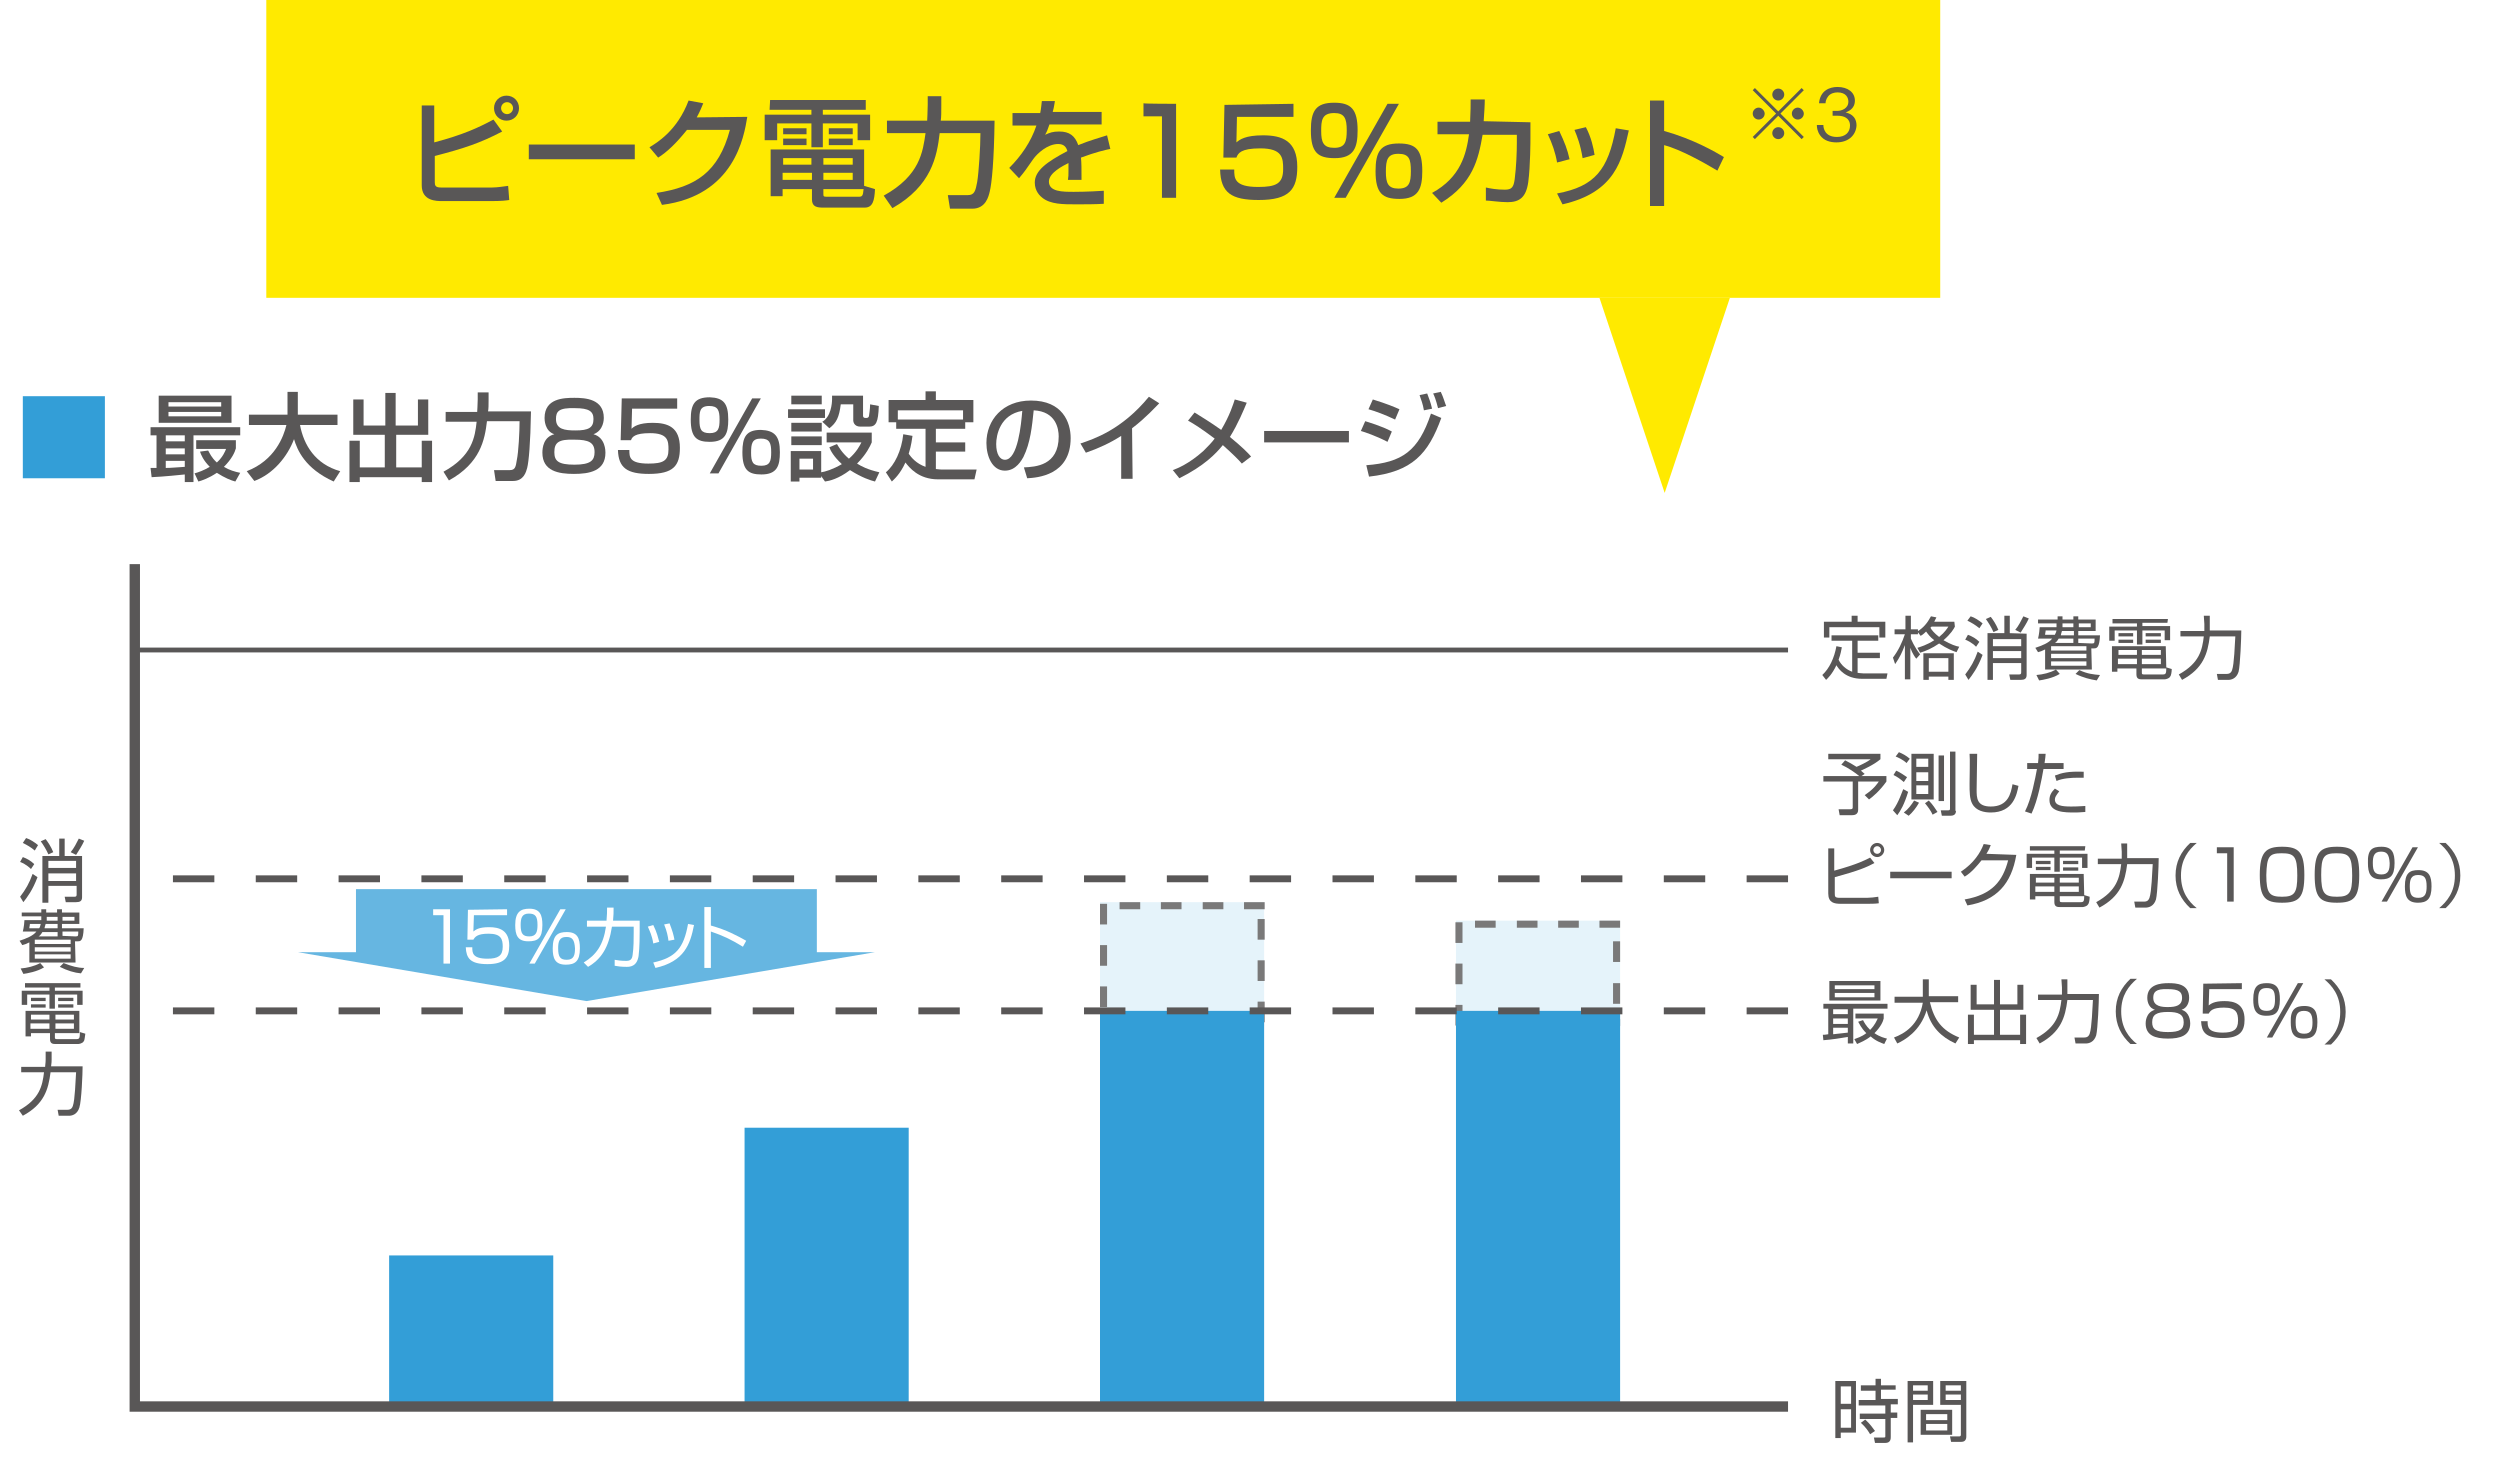 <?xml version="1.0" encoding="utf-8"?>
<!-- Generator: Adobe Illustrator 26.5.0, SVG Export Plug-In . SVG Version: 6.00 Build 0)  -->
<svg version="1.1" id="b" xmlns="http://www.w3.org/2000/svg" xmlns:xlink="http://www.w3.org/1999/xlink" x="0px" y="0px"
	 viewBox="0 0 460 273" style="enable-background:new 0 0 460 273;" xml:space="preserve">
<style type="text/css">
	.st0{fill:#FFFFFF;}
	.st1{fill:#339ED7;}
	.st2{fill:#595757;}
	.st3{fill:#E5F3FA;}
	.st4{fill:#7A7979;}
	.st5{fill:none;stroke:#595757;stroke-width:1.91;stroke-miterlimit:10;}
	.st6{fill:none;stroke:#595757;stroke-width:0.89;stroke-miterlimit:10;}
	.st7{fill:none;stroke:#595757;stroke-width:1.27;stroke-miterlimit:10;stroke-dasharray:0,0,7.62,7.62;}
	.st8{fill:#66B6E1;}
	.st9{fill:#FFEA00;}
</style>
<g id="c">
	<g>
		<g>
			<rect class="st0" width="460" height="273"/>
			<g>
				<path class="st1" d="M19.3,72.9V88H4.2V72.9H19.3z"/>
				<path class="st2" d="M27.7,86.1h1.1v-6h-1.1v-1.5h16.5v1.5h-8.6v8.6H34v-1.4c-1,0.1-3.8,0.4-6.1,0.5L27.7,86.1L27.7,86.1z
					 M29.2,72.8h13.4v5H29.2V72.8z M30.5,80.1v1.1H34v-1.1C34,80.1,30.5,80.1,30.5,80.1z M30.5,82.5v1.1H34v-1.1
					C34,82.5,30.5,82.5,30.5,82.5z M34,84.8h-3.5v1.3c1,0,1.8-0.1,3.5-0.2V84.8L34,84.8z M31,74v0.8h9.7V74C40.8,74,31,74,31,74z
					 M31,75.8v0.8h9.7v-0.8C40.8,75.8,31,75.8,31,75.8z M38.3,82.9c0.3,0.5,0.6,1.3,1.6,2.2c1.1-1,1.5-2,1.7-2.5h-5.5V81h7.3v1.5
					c-0.2,0.7-0.7,1.9-2.2,3.4c1,0.6,2,0.9,3,1.1l-0.9,1.6c-0.8-0.2-2-0.7-3.4-1.6c-1.5,1-2.7,1.4-3.4,1.6l-0.7-1.5
					c0.7-0.2,1.6-0.5,2.8-1.2c-1.2-1.2-1.6-2.2-1.8-2.8L38.3,82.9L38.3,82.9z"/>
				<path class="st2" d="M45.4,86.7c5.2-2,6.8-6.4,7.3-8.5h-6.9v-1.9h7.1v-4.2h1.9v4.2h7.3v1.9h-6.9c0.7,3.7,2.8,7.2,7.4,8.5
					l-1.2,1.9c-5.3-2.4-6.7-5.8-7.3-7.8c-1.2,3.2-3.8,6.4-7.3,7.7L45.4,86.7L45.4,86.7z"/>
				<path class="st2" d="M65,73.5h1.9v4.8h4v-6h1.9v6h4.1v-4.8h1.9V80h-5.9v6h4.7v-4.9h1.9v7.6h-1.9v-0.9H66.2v0.9h-1.9v-7.6h1.9V86
					h4.6v-6H65L65,73.5L65,73.5z"/>
				<path class="st2" d="M81.6,86.8c5.3-2.9,5.8-6.4,6.1-9.2H82v-1.8h5.8c0-0.2,0.1-1.4,0.1-2.3v-1.3h2v1.3c0,1,0,1.7-0.1,2.2h7.9
					c-0.1,5.9-0.4,9.2-0.7,10.4c-0.2,0.7-0.6,2.4-2.6,2.4h-3.2l-0.3-2h2.9c1,0,1.1-0.6,1.3-1.9c0.3-1.4,0.5-5.1,0.5-7.1h-6
					c-0.4,3.4-1.2,7.7-7,10.9L81.6,86.8L81.6,86.8z"/>
				<path class="st2" d="M100.2,76.9c0-3.6,3.5-3.7,5.5-3.7s5.4,0.2,5.4,3.7c0,0.2,0,2.3-1.9,3c2.2,0.6,2.2,3.1,2.2,3.4
					c0,3.4-3,3.9-5.8,3.9s-5.8-0.5-5.8-3.9c0-0.9,0.2-2.9,2.2-3.4C100.2,79.3,100.2,77.2,100.2,76.9z M102,83.2
					c0,1.6,0.7,2.3,3.7,2.3s3.7-0.8,3.7-2.3c0-1.8-1.1-2.3-3.7-2.3C102.8,80.8,102,81.4,102,83.2z M102.3,77.1
					c0,1.9,1.6,2.1,3.6,2.1c2.4,0,3.3-0.5,3.3-2.1c0-1.4-0.8-2-3.4-2C102.8,75,102.3,75.7,102.3,77.1z"/>
				<path class="st2" d="M124.6,73.3v1.9h-8.3l-0.1,3.7c0.4-0.4,1.3-1.1,3.9-1.1c2.8,0,5,0.8,5,4.6c0,3.3-1.2,4.8-5.7,4.8
					c-4,0-5.6-1.1-5.7-4.4h2.1c0,1.3,0,2.5,3.5,2.5c2.7,0,3.7-0.5,3.7-2.6c0-1.6-0.1-3-3.4-3c-2.8,0-3.3,0.7-3.5,1.3h-1.9l0.2-7.7
					L124.6,73.3L124.6,73.3z"/>
				<path class="st2" d="M134,77.2c0,2.5-0.5,4.1-3.4,4.1c-2.4,0-3.5-0.8-3.5-4.1c0-2.8,0.7-4.1,3.5-4.1
					C133.1,73.2,134,74.2,134,77.2z M128.7,77.3c0,1.7,0.3,2.4,1.9,2.4s1.8-0.9,1.8-2.5c0-1.7-0.3-2.5-1.9-2.5
					C128.7,74.7,128.7,75.8,128.7,77.3z M140,73.3l-7.8,13.8h-1.6l7.8-13.8H140z M143.5,83.2c0,2.5-0.5,4.1-3.4,4.1
					c-2.4,0-3.5-0.8-3.5-4.1c0-2.8,0.7-4.1,3.4-4.1C142.5,79.2,143.5,80.2,143.5,83.2z M138.2,83.3c0,1.7,0.3,2.4,1.9,2.4
					s1.8-0.9,1.8-2.5c0-1.7-0.3-2.5-1.9-2.5S138.2,81.6,138.2,83.3z"/>
				<path class="st2" d="M145,75.3h6.8v1.6H145V75.3z M145.6,72.8h5.6v1.6h-5.6V72.8z M145.6,77.8h5.6v1.6h-5.6V77.8z M151.1,87.6
					v0.3h-4v0.7h-1.6V83h5.6v3.9c0.7-0.1,2.1-0.5,3.8-1.5c-1.5-1.4-2.1-2.5-2.3-3.1l1.4-0.6c0.3,0.5,0.9,1.6,2.2,2.7
					c1.4-1.2,2-2.4,2.3-3h-6.4v-1.8h8.3v1.8c-0.3,0.7-1,2.2-2.7,3.9c0.8,0.5,1.9,1.1,4.1,1.6l-0.8,1.7c-0.8-0.2-2.4-0.7-4.6-2.1
					c-2.1,1.6-3.8,2-4.6,2.1L151.1,87.6L151.1,87.6z M145.6,80.3h5.6v1.6h-5.6V80.3z M147.1,84.4v2h2.5v-2H147.1z M151.3,77.6
					c1.6-0.9,1.8-3.4,1.8-4.1c0-0.3,0-0.5,0-0.7h5.7v3.7c0,0.2,0.1,0.4,0.4,0.4h0.3c0.2,0,0.4-0.2,0.4-0.4c0-0.1,0.2-1.2,0.2-2.1
					l1.6,0.3c-0.1,3-0.5,3.8-1.8,3.8h-1.6c-1.2,0-1.3-1-1.3-1.1v-3h-2.3c-0.3,2.4-0.8,3.4-2.1,4.4L151.3,77.6L151.3,77.6z"/>
				<path class="st2" d="M167.9,80.2c-0.1,0.6-0.2,1.7-0.7,3.3c0.5,0.7,1.4,1.8,3.1,2.4v-7h-5.4v-1.2h-1.4v-4.1h6.8v-1.6h1.9v1.6
					h6.9v4.1h-1.5v1.2h-5.4v2.5h5.4v1.7h-5.4v3.2c0.2,0,0.6,0.1,1.2,0.1h6.3l-0.4,1.8h-6.7c-3.6,0-5.3-2.2-6-3.1
					c-1,2.2-2.1,3.1-2.5,3.5l-1.1-1.7c1.6-1.3,2.9-4,3.2-7L167.9,80.2L167.9,80.2z M177.2,77.2v-1.7h-12v1.7H177.2z"/>
				<path class="st2" d="M188.4,86c2.1-0.1,6.4-0.3,6.4-5.7c0-1.4-0.5-4.6-4.6-4.8c-0.3,2.9-0.6,6-1.9,8.6c-0.3,0.5-1.3,2.5-3.4,2.5
					c-2.3,0-3.4-2.6-3.4-5.1c0-4.2,3-7.8,8.2-7.8c5.8,0,7.3,4,7.3,6.9c0,6.9-6.2,7.3-8,7.4L188.4,86L188.4,86z M183.3,81.7
					c0,1.9,0.7,2.9,1.6,2.9c2.4,0,3-6.6,3.2-9C184,76.3,183.3,80.1,183.3,81.7z"/>
				<path class="st2" d="M208.4,88.1h-2.1v-7.9c-2,1.3-4.2,2.3-6.5,3.1l-1-1.7c2.4-0.8,7.6-2.5,12.6-8.6l1.9,1.2
					c-0.7,0.7-2.5,2.7-5,4.6L208.4,88.1L208.4,88.1z"/>
				<path class="st2" d="M228.5,85.3c-0.6-0.7-1.6-1.7-3.5-3.4c-1.3,1.6-3.4,3.8-8,6.1l-1.2-1.5c0.8-0.3,2.9-1.1,5.6-3.5
					c0.8-0.8,1.6-1.6,2.1-2.3c-2.4-1.8-3.8-2.7-4.9-3.3l1.2-1.5c1.1,0.7,2.8,1.7,4.9,3.2c1.6-2.7,2.2-4.7,2.5-5.6l2.2,0.6
					c-0.5,1.2-1.6,3.9-3.1,6.3c2.2,1.8,3.3,2.9,3.9,3.6L228.5,85.3L228.5,85.3z"/>
				<path class="st2" d="M248.2,79.3v2.1h-15.6v-2.1H248.2z"/>
				<path class="st2" d="M255.3,81.3c-2.1-1.1-4.2-1.8-4.9-2l0.8-1.8c0.3,0.1,3.1,0.9,4.9,1.9L255.3,81.3L255.3,81.3z M251.4,85.6
					c6.6-0.5,9.6-2.6,11.9-9.5l1.9,0.8c-2.4,6.6-5.3,9.9-13.3,10.8L251.4,85.6L251.4,85.6z M256.7,77.2c-1.9-0.9-3.5-1.5-4.9-1.9
					l0.8-1.8c2.6,0.8,4,1.4,4.9,1.8L256.7,77.2L256.7,77.2z M262,75.5c-0.2-1.2-0.5-1.9-0.8-2.8l1.4-0.3c0.4,1.1,0.6,1.5,0.9,2.8
					L262,75.5L262,75.5z M264.6,75.1c-0.4-1.6-0.7-2.3-0.9-2.7l1.4-0.3c0.5,1,0.8,2.2,1,2.6L264.6,75.1L264.6,75.1z"/>
			</g>
			<g>
				<rect x="71.6" y="231" class="st1" width="30.2" height="27.8"/>
				<rect x="137" y="207.5" class="st1" width="30.2" height="51.3"/>
				<g>
					<rect x="202.4" y="166" class="st3" width="30.2" height="22.8"/>
					<path class="st4" d="M232.7,166h-3.8v1.3h3.8V166L232.7,166z M225.1,166h-3.8v1.3h3.8V166L225.1,166z M217.4,166h-3.8v1.3h3.8
						V166L217.4,166z M209.8,166H206v1.3h3.8V166L209.8,166z M203.7,166.3h-1.3v3.8h1.3V166.3L203.7,166.3z M203.7,173.9h-1.3v3.8
						h1.3V173.9L203.7,173.9z M203.7,181.5h-1.3v3.8h1.3V181.5L203.7,181.5z M206.6,187.5h-3.8v1.3h3.8V187.5L206.6,187.5z
						 M214.3,187.5h-3.8v1.3h3.8V187.5L214.3,187.5z M221.9,187.5h-3.8v1.3h3.8V187.5L221.9,187.5z M229.5,187.5h-3.8v1.3h3.8V187.5
						L229.5,187.5z M232.7,184.3h-1.3v3.8h1.3V184.3L232.7,184.3z M232.7,176.7h-1.3v3.8h1.3V176.7L232.7,176.7z M232.7,169.1h-1.3
						v3.8h1.3V169.1L232.7,169.1z"/>
				</g>
				<rect x="202.4" y="186" class="st1" width="30.2" height="72.8"/>
				<g>
					<rect x="267.9" y="169.4" class="st3" width="30.2" height="19.3"/>
					<path class="st4" d="M298.1,169.4h-3.8v1.3h3.8V169.4L298.1,169.4z M290.5,169.4h-3.8v1.3h3.8V169.4L290.5,169.4z M282.9,169.4
						h-3.8v1.3h3.8V169.4L282.9,169.4z M275.2,169.4h-3.8v1.3h3.8V169.4L275.2,169.4z M269.1,169.7h-1.3v3.8h1.3V169.7L269.1,169.7z
						 M269.1,177.3h-1.3v3.8h1.3V177.3L269.1,177.3z M269.1,184.9h-1.3v3.8h1.3V184.9L269.1,184.9z M275.5,187.5h-3.8v1.3h3.8V187.5
						L275.5,187.5z M283.1,187.5h-3.8v1.3h3.8V187.5L283.1,187.5z M290.7,187.5h-3.8v1.3h3.8V187.5L290.7,187.5z M298.1,187.5h-3.5
						v1.3h3.5V187.5L298.1,187.5z M298.1,180.9h-1.3v3.8h1.3V180.9L298.1,180.9z M298.1,173.2h-1.3v3.8h1.3V173.2L298.1,173.2z"/>
				</g>
				<rect x="267.9" y="186" class="st1" width="30.2" height="72.8"/>
				<g>
					<path class="st2" d="M5.7,159.9c-0.8-0.8-1.7-1.2-2-1.3l0.5-0.9c0.8,0.3,1.5,0.7,2.1,1.3L5.7,159.9z M3.7,165
						c1-1.3,1.7-2.5,2.3-4.2l0.9,0.6c-0.9,2.4-1.9,3.7-2.6,4.6L3.7,165L3.7,165z M6.4,156.5c-0.7-0.6-1.4-1-2.2-1.4l0.6-0.9
						c0.7,0.2,1.6,0.8,2.2,1.3L6.4,156.5z M8.9,157.2c-0.4-0.9-0.9-1.7-1.4-2.4l0.9-0.4c0.4,0.5,1,1.4,1.4,2.4L8.9,157.2L8.9,157.2z
						 M15.1,157.5v7.6c0,0.7-0.4,0.9-1.1,0.9h-1.9l-0.2-1h1.8c0.3,0,0.4-0.1,0.4-0.4V163H8.9v3.1H7.8v-8.6h3.1v-3.2h1v3.2
						L15.1,157.5L15.1,157.5z M14,158.4H8.9v1.3H14V158.4z M14,160.7H8.9v1.4H14V160.7z M13,156.8c0.6-0.7,1.1-1.7,1.5-2.5l1,0.4
						c-0.4,0.9-1,1.8-1.5,2.6L13,156.8L13,156.8z"/>
					<path class="st2" d="M13.9,177.1H5.4v-3.7c-0.6,0.3-0.9,0.4-1.3,0.5l-0.5-0.8c1.2-0.4,2.5-0.9,3.1-1.7H4.2
						c0.2-0.8,0.3-1.8,0.3-2.1h3.1c0-0.1,0-0.3,0-0.4v-0.3H4v-0.7h3.6v-0.6h0.9v0.6h2v-0.6h0.9v0.6h3.2v2.1h-3.2v0.8h4
						c-0.1,2.4-0.6,2.4-1.1,2.4h-0.5L13.9,177.1L13.9,177.1z M3.8,178.2c1.2-0.1,2.5-0.4,3.6-1l0.7,0.8c-1.3,0.8-3.1,1.1-3.8,1.2
						L3.8,178.2L3.8,178.2z M7.2,170.8c0.1-0.1,0.2-0.3,0.3-0.8h-2c0,0.3-0.1,0.5-0.1,0.8H7.2z M12.9,172.9H6.4v0.8h6.6V172.9z
						 M12.9,174.3H6.4v0.8h6.6V174.3z M12.9,175.6H6.4v0.8h6.6V175.6z M10.6,172.3v-0.8H7.8c-0.3,0.5-0.5,0.7-0.7,0.8H10.6z
						 M10.6,170H8.4c-0.1,0.4-0.2,0.6-0.2,0.8h2.4V170z M8.6,168.7c0,0.3,0,0.4,0,0.7h2v-0.7H8.6z M11.7,177.2
						c1.5,0.6,2.6,0.9,3.8,0.9l-0.6,1c-1.2-0.1-2.5-0.5-3.9-1.2L11.7,177.2L11.7,177.2z M11.5,169.4h2.2v-0.7h-2.2V169.4z
						 M13.9,172.3c0.5,0,0.5-0.1,0.5-0.9h-2.9v0.8L13.9,172.3L13.9,172.3z"/>
					<path class="st2" d="M14.7,181.7h-4.6v0.6h5.1v2.6h-1V183h-4.1v2.6h-1V183H5v1.9H4v-2.6h5.1v-0.6H4.6v-0.8h10.2V181.7z
						 M14.6,190.1h-4.5v0.7c0,0.3,0,0.4,0.4,0.4H14c0.6,0,0.7-0.1,0.7-1.3l1,0.3c-0.1,0.5-0.1,1.2-0.3,1.4c-0.2,0.4-0.9,0.5-1,0.5
						h-4.1c-0.5,0-1.1,0-1.1-0.9v-1.1H5.7v0.6h-1V186h9.9V190.1L14.6,190.1z M9.1,188.3H5.6v1h3.5V188.3z M9.1,186.7H5.7v0.9h3.4
						V186.7z M8.4,183.6v0.6H5.7v-0.6H8.4z M8.4,184.8v0.6H5.7v-0.6H8.4z M13.6,186.7h-3.4v0.9h3.4V186.7z M13.6,188.3h-3.4v1h3.4
						V188.3z M13.5,183.6v0.6h-2.8v-0.6H13.5z M13.5,184.8v0.6h-2.8v-0.6H13.5z"/>
					<path class="st2" d="M8.4,193.5h1.1v1.4c0,0.3,0,0.7-0.1,1.3h5.8c0,1.3-0.2,6.4-0.6,7.6c-0.4,1.3-1.4,1.5-1.9,1.5h-1.9
						l-0.2-1.1h1.8c0.7,0,0.9-0.4,1-0.7c0.4-1.1,0.5-4.8,0.6-6.2H9.3c-0.4,3.2-1.2,5.9-5.1,8l-0.7-1c3.8-2.1,4.3-4.5,4.6-7H3.9v-1
						h4.4c0-0.3,0.1-0.7,0.1-1.3C8.4,194.9,8.4,193.5,8.4,193.5z"/>
				</g>
				<g>
					<path class="st2" d="M340.8,117.9H337v-1h8.6v1h-3.8v2.2h4.1v1h-4.1v2.7c0.1,0,0.6,0.1,1,0.1h4.5l-0.2,1h-4.5
						c-3,0-4.3-1.8-4.7-2.5c-0.8,1.7-1.6,2.4-1.9,2.7l-0.7-0.9c1.3-1.2,2.2-3.1,2.6-5.3l1,0.2c-0.1,0.5-0.2,1.2-0.6,2.3
						c0.5,1,1.4,1.8,2.5,2.2L340.8,117.9L340.8,117.9z M341.8,113.3v1.1h5.1v2.9h-1.1v-1.9h-9.2v1.9h-1v-2.9h5.1v-1.1H341.8
						L341.8,113.3z"/>
					<path class="st2" d="M352.6,121.2c-0.2-0.2-0.7-0.9-1.1-2v5.8h-1v-6.3c-0.5,1.3-0.9,2.2-1.8,3.5l-0.4-1.2
						c1-1.3,1.7-2.8,2.2-4.3h-1.9v-0.9h2v-2.5h1v2.5h1.3v0.9h-1.3v0.8c0.1,0.2,0.6,1.5,1.7,2.9L352.6,121.2L352.6,121.2z
						 M359.7,115.3c-0.2,0.4-0.7,1.3-2.1,2.5c1.4,0.8,2.3,1.1,2.9,1.2L360,120c-0.6-0.2-1.7-0.6-3.2-1.6c-1.3,0.9-2.5,1.4-3.5,1.7
						l-0.5-0.9c0.6-0.2,1.7-0.5,3.1-1.4c-0.8-0.6-1.2-1.2-1.5-1.6c-0.5,0.5-0.8,0.7-1,0.8l-0.6-0.8c1.1-0.7,1.8-1.5,2.5-2.8l1,0.2
						c-0.1,0.2-0.2,0.4-0.4,0.8h3.7L359.7,115.3L359.7,115.3z M359.5,125.1h-1v-0.6h-3.6v0.6h-1v-4.9h5.6L359.5,125.1L359.5,125.1z
						 M358.5,121.1h-3.6v2.5h3.6V121.1z M355.4,115.3c-0.1,0.1-0.1,0.1-0.2,0.2c0.2,0.4,0.7,1,1.6,1.7c1.1-0.9,1.5-1.6,1.7-1.9
						H355.4L355.4,115.3z"/>
					<path class="st2" d="M363.6,119c-0.8-0.8-1.7-1.2-2-1.3l0.5-0.9c0.8,0.3,1.5,0.7,2.1,1.3L363.6,119z M361.6,124.1
						c1-1.3,1.7-2.5,2.3-4.2l0.9,0.6c-0.9,2.4-1.9,3.7-2.6,4.6L361.6,124.1z M364.2,115.6c-0.7-0.6-1.4-1-2.2-1.4l0.6-0.8
						c0.7,0.2,1.6,0.8,2.2,1.3L364.2,115.6L364.2,115.6z M366.8,116.3c-0.4-0.9-0.9-1.7-1.4-2.4l0.9-0.4c0.4,0.5,1,1.4,1.4,2.4
						L366.8,116.3L366.8,116.3z M372.9,116.6v7.6c0,0.7-0.4,0.9-1.1,0.9h-1.9l-0.2-1h1.8c0.3,0,0.4-0.1,0.4-0.4v-1.7h-5.2v3.1h-1
						v-8.6h3.1v-3.2h1v3.2L372.9,116.6L372.9,116.6z M371.9,117.6h-5.2v1.3h5.2V117.6z M371.9,119.8h-5.2v1.3h5.2V119.8z
						 M370.8,115.9c0.6-0.7,1.1-1.7,1.5-2.5l1,0.4c-0.4,0.9-1,1.8-1.5,2.6L370.8,115.9L370.8,115.9z"/>
					<path class="st2" d="M384.9,123.2h-8.6v-3.7c-0.6,0.3-0.9,0.4-1.3,0.5l-0.5-0.8c1.2-0.4,2.5-0.9,3.1-1.7h-2.6
						c0.2-0.8,0.3-1.8,0.3-2.1h3.1c0-0.1,0-0.3,0-0.4v-0.3H375V114h3.6v-0.6h0.9v0.6h2v-0.6h0.9v0.6h3.2v2.1h-3.2v0.8h4
						c-0.1,2.3-0.6,2.4-1.1,2.4h-0.5L384.9,123.2L384.9,123.2z M374.7,124.2c1.2-0.1,2.5-0.4,3.6-1l0.7,0.8
						c-1.3,0.8-3.1,1.1-3.8,1.2L374.7,124.2L374.7,124.2z M378.1,116.8c0-0.1,0.2-0.3,0.3-0.8h-2c0,0.3-0.1,0.5-0.1,0.8H378.1z
						 M383.9,118.9h-6.5v0.8h6.5V118.9z M383.9,120.3h-6.5v0.8h6.5V120.3z M383.9,121.7h-6.5v0.8h6.5V121.7z M381.5,118.3v-0.8h-2.7
						c-0.3,0.5-0.5,0.7-0.7,0.8H381.5z M381.5,116.1h-2.1c-0.1,0.4-0.2,0.6-0.2,0.8h2.4V116.1z M379.5,114.7c0,0.3,0,0.4,0,0.7h2
						v-0.7H379.5L379.5,114.7z M382.6,123.3c1.5,0.7,2.6,0.8,3.8,0.9l-0.6,1c-1.2-0.2-2.5-0.5-3.9-1.2L382.6,123.3L382.6,123.3z
						 M382.5,115.4h2.2v-0.7h-2.2V115.4z M384.9,118.4c0.5,0,0.5-0.1,0.5-0.9h-3v0.8L384.9,118.4L384.9,118.4z"/>
					<path class="st2" d="M398.8,114.6h-4.6v0.6h5.1v2.6h-1V116h-4.1v2.6h-1V116h-4.1v1.9h-1v-2.6h5.1v-0.6h-4.5v-0.8h10.2
						L398.8,114.6L398.8,114.6z M398.6,123h-4.5v0.7c0,0.3,0,0.4,0.4,0.4h3.4c0.6,0,0.7-0.1,0.7-1.3l1,0.3c0,0.5-0.1,1.2-0.3,1.4
						c-0.2,0.4-0.9,0.5-1,0.5h-4.1c-0.5,0-1.1,0-1.1-0.9V123h-3.5v0.6h-1v-4.7h9.9L398.6,123L398.6,123z M393.2,121.2h-3.5v1h3.5
						V121.2z M393.2,119.6h-3.4v0.9h3.4V119.6z M392.5,116.5v0.6h-2.7v-0.6H392.5z M392.5,117.7v0.6h-2.7v-0.6H392.5z M397.6,119.6
						h-3.5v0.9h3.5V119.6z M397.6,121.2h-3.5v1h3.5V121.2z M397.6,116.5v0.6h-2.8v-0.6H397.6z M397.6,117.7v0.6h-2.8v-0.6H397.6z"/>
					<path class="st2" d="M405.5,113.3h1.1v1.4c0,0.3,0,0.7,0,1.3h5.8c0,1.3-0.2,6.4-0.5,7.6c-0.4,1.3-1.4,1.5-1.9,1.5h-1.9
						l-0.2-1.1h1.8c0.7,0,0.9-0.4,1-0.7c0.4-1.1,0.5-4.8,0.6-6.2h-4.7c-0.4,3.2-1.2,5.9-5.1,8l-0.6-1c3.8-2.1,4.3-4.5,4.6-7h-4.3v-1
						h4.4c0-0.3,0-0.7,0-1.3L405.5,113.3L405.5,113.3z"/>
				</g>
				<g>
					<path class="st2" d="M342.5,142.8h4.6v1c-1.2,1.7-2.5,2.8-3.2,3.3l-0.8-0.8c1.8-1.2,2.3-2.1,2.6-2.5h-3.8v5.2
						c0,0.9-0.7,1-1.2,1h-2.2l-0.2-1.1l2.2,0c0.4,0,0.4-0.2,0.4-0.4v-4.7h-5.4v-1h6.6c-0.7-0.6-2-1.5-3.3-2.1l0.7-0.8
						c1,0.5,1.1,0.6,2.1,1.2c0.5-0.2,2-0.9,2.6-1.4h-7.8v-1h9.6v1c-1.3,1.1-3.2,1.9-3.6,2.1c0.2,0.2,0.4,0.3,0.7,0.6L342.5,142.8
						L342.5,142.8z"/>
					<path class="st2" d="M348.3,149.1c1.1-1.5,1.7-3.5,1.9-3.9l0.9,0.5c-0.7,2.3-1.4,3.5-2,4.3L348.3,149.1L348.3,149.1z
						 M350.3,143.9c-0.7-0.6-1.1-0.9-1.9-1.3l0.5-0.8c0.7,0.3,1.4,0.8,2,1.2L350.3,143.9L350.3,143.9z M350.8,140.4
						c-0.6-0.6-1.7-1.1-2-1.2l0.6-0.8c0.7,0.3,1.3,0.6,2,1.2L350.8,140.4L350.8,140.4z M350.3,149.5c0.8-0.6,1.4-1.4,1.9-2.2
						l0.9,0.4c-0.5,0.9-1.2,1.8-1.9,2.4L350.3,149.5z M355.8,138.7v8.4h-4.1v-8.4H355.8z M354.8,139.6h-2.2v1.5h2.2V139.6z
						 M354.8,142.1h-2.2v1.6h2.2V142.1z M354.8,144.5h-2.2v1.6h2.2V144.5z M355.6,149.9c-0.3-0.7-0.9-1.5-1.4-2.1l0.7-0.5
						c0.7,0.7,1.2,1.5,1.6,2.1L355.6,149.9L355.6,149.9z M357.7,139v8.4h-1V139H357.7z M359.9,149.2c0,0.8-0.6,0.9-1.1,0.9h-1.5
						l-0.2-1h1.4c0.3,0,0.3-0.2,0.3-0.3v-10.5h1V149.2L359.9,149.2z"/>
					<path class="st2" d="M363.8,138.7c0,0.1-0.1,5.6-0.1,6.6c0,1.5,0,3.1,2.6,3.1c3.2,0,3.7-2.4,4-4.1l1.1,0.3
						c-0.3,1.5-0.9,4.9-5.1,4.9c-1.2,0-2.7-0.3-3.4-1.6c-0.5-0.9-0.5-2.2-0.5-3.7c0-0.9,0.1-4.7,0-5.5L363.8,138.7L363.8,138.7z"/>
					<path class="st2" d="M376.4,138.7c0,0.4-0.1,0.9-0.2,1.7h3.5v1.1H376c-0.3,1.7-1,5.7-2.2,8.2l-1.2-0.4c1.2-2.3,1.9-6.2,2.2-7.8
						H373v-1.1h2c0.1-0.7,0.1-1.3,0.1-1.7L376.4,138.7L376.4,138.7z M378.9,145.6c-0.6,0.8-0.8,1.1-0.8,1.5c0,1.1,1.2,1.3,3,1.3
						c1.4,0,2.2-0.1,2.6-0.1v1.1c-0.5,0-0.9,0.1-1.9,0.1c-1.9,0-4.7,0-4.7-2.3c0-0.8,0.3-1.4,1-2.1L378.9,145.6L378.9,145.6z
						 M383.4,143.1c-0.3,0-0.6,0-1.1,0c-1.2,0-2.8,0.1-3.9,0.6l-0.3-1c1.3-0.5,2.4-0.8,5.3-0.7V143.1L383.4,143.1z"/>
					<path class="st2" d="M337.5,156.1v4.1c4.4-1.2,5.8-2,6.6-2.4l0.8,1c-1.5,0.8-2.9,1.4-7.3,2.6v2.9c0,0.7,0,0.9,1,0.9h4.9
						c0.6,0,1.5-0.1,2.1-0.2l0.1,1.2c-0.6,0.1-1.6,0.1-2.2,0.1h-4.8c-1.2,0-2.3-0.2-2.3-1.9v-8.3L337.5,156.1L337.5,156.1z
						 M346.7,156.4c0,0.7-0.6,1.3-1.3,1.3s-1.3-0.6-1.3-1.3s0.6-1.3,1.3-1.3S346.7,155.7,346.7,156.4z M344.7,156.4
						c0,0.4,0.3,0.7,0.7,0.7s0.7-0.3,0.7-0.7s-0.3-0.7-0.7-0.7S344.7,156,344.7,156.4z"/>
					<path class="st2" d="M359.1,160.4v1.2h-11.3v-1.2H359.1z"/>
					<path class="st2" d="M371,157.3c-0.9,5.3-3.6,8.4-9,9.3l-0.5-1.1c5.1-0.9,7-3.4,8-7.2h-4.9c-0.8,1-1.9,2.3-3.1,3l-0.7-0.9
						c2.4-1.6,3.6-3.5,4.2-5.1l1.3,0.2c-0.2,0.5-0.3,0.8-0.8,1.6L371,157.3L371,157.3z"/>
					<path class="st2" d="M383.6,156.5H379v0.6h5.1v2.6h-1v-1.9H379v2.6h-1v-2.6h-4.1v1.9h-1v-2.6h5.1v-0.6h-4.5v-0.8h10.2
						L383.6,156.5L383.6,156.5z M383.5,164.9H379v0.7c0,0.3,0,0.4,0.4,0.4h3.4c0.6,0,0.7-0.1,0.7-1.3l1,0.3c0,0.5-0.1,1.2-0.3,1.4
						c-0.2,0.4-0.9,0.5-1,0.5h-4.1c-0.5,0-1.1,0-1.1-0.9v-1.1h-3.5v0.6h-1v-4.7h9.9L383.5,164.9L383.5,164.9z M378,163.1h-3.5v1h3.5
						V163.1z M378,161.5h-3.4v0.9h3.4V161.5z M377.3,158.4v0.6h-2.7v-0.6H377.3z M377.3,159.5v0.6h-2.7v-0.6H377.3z M382.4,161.5
						H379v0.9h3.5V161.5z M382.4,163.1H379v1h3.5V163.1z M382.4,158.4v0.6h-2.8v-0.6H382.4z M382.4,159.6v0.6h-2.8v-0.6H382.4z"/>
					<path class="st2" d="M390.3,155.2h1.1v1.4c0,0.3,0,0.7,0,1.3h5.8c0,1.3-0.2,6.4-0.5,7.6c-0.4,1.3-1.4,1.5-1.9,1.5h-1.9
						l-0.2-1.1h1.8c0.7,0,0.9-0.4,1-0.7c0.4-1.1,0.5-4.8,0.6-6.2h-4.7c-0.4,3.2-1.2,5.9-5.1,8l-0.6-1c3.8-2.1,4.3-4.5,4.6-7h-4.3v-1
						h4.4c0-0.3,0-0.7,0-1.3L390.3,155.2L390.3,155.2z"/>
					<path class="st2" d="M404.2,155.1c-1.5,1.3-2.9,3-2.9,6s1.4,4.8,2.9,6H403c-1.7-1.6-2.7-3.5-2.7-6s1-4.4,2.7-6H404.2z"/>
					<path class="st2" d="M411,155.9v10h-1.2V157h-1.9v-1.1H411z"/>
					<path class="st2" d="M419.9,155.8c3.1,0,4.1,1,4.1,5.2s-1,5.1-4.1,5.1s-4.1-0.9-4.1-5.1S416.9,155.8,419.9,155.8z M417,161
						c0,3.4,0.6,4,2.9,4s2.8-0.7,2.8-3.9c0-3.6-0.6-4.1-2.9-4.1S417.1,157.6,417,161L417,161z"/>
					<path class="st2" d="M430,155.8c3.1,0,4.1,1,4.1,5.2s-1,5.1-4.1,5.1s-4.1-0.9-4.1-5.1S426.9,155.8,430,155.8z M427.1,161
						c0,3.4,0.6,4,2.9,4s2.8-0.7,2.8-3.9c0-3.6-0.6-4.1-2.9-4.1S427.1,157.6,427.1,161L427.1,161z"/>
					<path class="st2" d="M438.2,155.8c2,0,2.4,1.2,2.4,3c0,2.5-0.9,3-2.5,3c-2,0-2.4-1.2-2.4-3
						C435.6,156.3,436.5,155.8,438.2,155.8z M438.1,156.7c-1.3,0-1.5,0.9-1.5,2.1c0,1.6,0.4,2.1,1.6,2.1c1.3,0,1.5-0.9,1.5-2.1
						C439.6,157.2,439.2,156.7,438.1,156.7z M444.9,155.9l-5.7,10h-1l5.7-10H444.9z M445,160.1c2,0,2.4,1.2,2.4,3c0,2.4-0.9,3-2.5,3
						c-2,0-2.4-1.2-2.4-3C442.5,160.6,443.4,160.1,445,160.1z M444.9,161c-1.3,0-1.5,0.9-1.5,2.1c0,1.6,0.4,2.1,1.6,2.1
						c1.3,0,1.5-0.9,1.5-2.1C446.5,161.5,446.1,161,444.9,161z"/>
					<path class="st2" d="M448.8,167.1c1.4-1.2,2.9-2.9,2.9-6s-1.5-4.8-2.9-6h1.2c1.7,1.6,2.7,3.5,2.7,6s-1,4.4-2.7,6H448.8z"/>
				</g>
				<g>
					<path class="st2" d="M341.5,254.1v9.5h-2.8v1h-1v-10.5L341.5,254.1L341.5,254.1z M340.6,255.1h-1.9v3.2h1.9V255.1z
						 M340.6,259.3h-1.9v3.4h1.9V259.3z M348.8,255.7h-2.7v1.7h3.1v1h-1.3v1.5h1.2v1h-1.2v3.5c0,0.3,0,1.1-1,1.1h-1.9l-0.2-1h1.8
						c0.2,0,0.3,0,0.3-0.2v-3.2h-4.7v-1h4.7v-1.5H342v-1h3.1v-1.7h-2.7v-1h2.7v-1.2h1v1.2h2.7L348.8,255.7L348.8,255.7z
						 M344.1,263.9c-0.3-0.5-0.7-1.2-1.7-2.1l0.8-0.6c0.9,0.8,1.5,1.7,1.8,2.1L344.1,263.9L344.1,263.9z"/>
					<path class="st2" d="M355.7,254.1v4.4H352v6.9h-1v-11.3L355.7,254.1L355.7,254.1z M354.7,254.9H352v1h2.7V254.9z M354.7,256.6
						H352v1h2.7V256.6z M359.2,264h-5.8v-4.6h5.8V264z M358.3,260.2h-3.9v1.1h3.9V260.2z M358.3,262h-3.9v1.2h3.9V262z M361.8,264.3
						c0,0.2,0,1-0.9,1H359l-0.2-1h1.6c0.2,0,0.4,0,0.4-0.3v-5.5h-3.8v-4.4h4.8V264.3z M360.8,254.9h-2.8v1h2.8V254.9z M360.8,256.6
						h-2.8v1h2.8V256.6z"/>
				</g>
				<g>
					<path class="st2" d="M335.4,190.4c0.2,0,0.5,0,1-0.1v-4.7h-0.9v-0.9h11.8v0.9H341v6.4h-1v-1.2c-1.1,0.2-3.1,0.5-4.5,0.6
						L335.4,190.4L335.4,190.4z M346,180.5v3.6h-9.4v-3.6H346z M340,185.7h-2.7v0.9h2.7V185.7z M340,187.4h-2.7v1h2.7V187.4z
						 M337.3,190.3c0.8-0.1,2-0.2,2.7-0.3v-0.9h-2.7V190.3L337.3,190.3z M344.9,181.3h-7.3v0.7h7.3V181.3z M344.9,182.7h-7.3v0.8
						h7.3V182.7z M346.7,192.1c-0.5-0.2-1.5-0.5-2.5-1.4c-1,0.8-1.9,1.1-2.5,1.4l-0.5-0.9c0.5-0.2,1.3-0.4,2.2-1.1
						c-1-1-1.3-1.8-1.5-2.1l0.9-0.3c0.2,0.4,0.5,1,1.3,1.8c0.9-0.9,1.2-1.7,1.4-2.1h-4.1v-0.9h5.2v0.9c-0.1,0.5-0.5,1.5-1.7,2.7
						c1,0.7,1.9,0.9,2.3,1L346.7,192.1L346.7,192.1z"/>
					<path class="st2" d="M353.8,180.2h1.1v3.1h5.4v1.1h-5.2c0.8,3.3,2.2,5.2,5.4,6.5l-0.7,1.1c-2.6-1.2-4.5-3-5.3-6.1
						c-1.2,3.9-4.1,5.5-5.4,6.1l-0.6-1.1c1.9-0.7,4.6-2.3,5.3-6.4h-5.2v-1.1h5.2L353.8,180.2L353.8,180.2z"/>
					<path class="st2" d="M363.7,181.2v3.6h3.2v-4.5h1.1v4.5h3.2v-3.6h1.1v4.6H368v4.6h3.7v-3.7h1.1v5.4h-1.1v-0.7h-8.5v0.7h-1.1
						v-5.4h1.1v3.7h3.7v-4.6h-4.3v-4.6H363.7L363.7,181.2z"/>
					<path class="st2" d="M379.3,180.2h1.1v1.4c0,0.3,0,0.7,0,1.3h5.8c0,1.3-0.2,6.4-0.5,7.6c-0.4,1.3-1.4,1.5-1.9,1.5h-1.9
						l-0.2-1.1h1.8c0.7,0,0.9-0.4,1-0.7c0.4-1.1,0.5-4.8,0.6-6.2h-4.7c-0.4,3.2-1.2,5.9-5.1,8l-0.6-1c3.8-2.1,4.3-4.5,4.6-7h-4.3v-1
						h4.4c0-0.3,0-0.7,0-1.3L379.3,180.2L379.3,180.2z"/>
					<path class="st2" d="M393.2,180.1c-1.5,1.3-2.9,3-2.9,6s1.4,4.8,2.9,6H392c-1.7-1.6-2.7-3.5-2.7-6s1-4.4,2.7-6H393.2z"/>
					<path class="st2" d="M403,188.3c0,2.3-1.9,2.8-4.1,2.8c-2.4,0-4.1-0.6-4.1-2.8c0-0.2,0-2,1.7-2.5c-1-0.3-1.4-1.3-1.4-2.2
						c0-2.5,2.5-2.7,3.9-2.7s3.8,0.1,3.8,2.7c0,0.9-0.4,1.9-1.4,2.2C402.9,186.2,403,187.9,403,188.3L403,188.3z M401.8,188.1
						c0-1.5-1-1.9-2.9-1.9c-2.1,0-2.9,0.5-2.9,1.9c0,1.3,0.7,1.8,2.9,1.8S401.8,189.4,401.8,188.1L401.8,188.1z M396.2,183.6
						c0,1.6,1.6,1.7,2.7,1.7c1.5,0,2.6-0.3,2.6-1.7c0-1.1-0.6-1.6-2.6-1.6C396.6,181.9,396.2,182.6,396.2,183.6L396.2,183.6z"/>
					<path class="st2" d="M412.5,180.9v1.1h-6l-0.1,3c0.4-0.3,1-0.8,2.9-0.8c1.8,0,3.7,0.5,3.7,3.4c0,2.1-0.8,3.4-4,3.4
						s-3.9-1.1-4-3.1h1.2c0,1,0,2.1,2.8,2.1c1.9,0,2.8-0.5,2.8-2.2c0-1.4-0.3-2.4-2.6-2.4c-2.1,0-2.5,0.6-2.8,1.1h-1.1l0.1-5.5
						L412.5,180.9L412.5,180.9z"/>
					<path class="st2" d="M417.1,180.9c2,0,2.4,1.2,2.4,3c0,2.5-0.9,3-2.5,3c-2,0-2.4-1.2-2.4-3
						C414.6,181.4,415.5,180.9,417.1,180.9z M417,181.8c-1.3,0-1.5,0.9-1.5,2.1c0,1.6,0.4,2.1,1.6,2.1c1.3,0,1.5-0.9,1.5-2.1
						C418.6,182.2,418.2,181.8,417,181.8z M423.8,180.9l-5.7,10h-1l5.7-10H423.8z M424,185.1c2,0,2.4,1.2,2.4,3c0,2.4-0.9,3-2.5,3
						c-2,0-2.4-1.2-2.4-3C421.4,185.7,422.4,185.1,424,185.1z M423.9,186c-1.3,0-1.5,0.9-1.5,2.1c0,1.6,0.4,2.1,1.6,2.1
						c1.3,0,1.5-0.9,1.5-2.1C425.5,186.5,425,186,423.9,186z"/>
					<path class="st2" d="M427.7,192.2c1.4-1.2,2.9-2.9,2.9-6s-1.5-4.8-2.9-6h1.2c1.7,1.6,2.7,3.5,2.7,6s-1,4.4-2.7,6H427.7z"/>
				</g>
				<polyline class="st5" points="329,258.8 24.8,258.8 24.8,103.8 				"/>
				<line class="st6" x1="329" y1="119.6" x2="24.8" y2="119.6"/>
				<line class="st7" x1="329" y1="161.7" x2="24.8" y2="161.7"/>
				<line class="st7" x1="329" y1="186" x2="24.8" y2="186"/>
				<polygon class="st8" points="150.3,175.2 150.3,163.6 65.5,163.6 65.5,175.2 54.8,175.2 107.9,184.2 161,175.2 				"/>
				<g>
					<path class="st0" d="M82.8,167.3v10h-1.2v-8.9h-1.9v-1.1C79.6,167.3,82.8,167.3,82.8,167.3z"/>
					<path class="st0" d="M93.3,167.3v1.1h-6.1l-0.1,3c0.4-0.3,0.9-0.8,2.9-0.8c1.8,0,3.7,0.5,3.7,3.4c0,2.1-0.8,3.4-4,3.4
						s-3.9-1.1-4-3.1h1.2c0,1,0,2.1,2.8,2.1c1.9,0,2.8-0.5,2.8-2.2c0-1.4-0.3-2.4-2.6-2.4c-2.1,0-2.5,0.6-2.8,1.1H86l0.1-5.5
						L93.3,167.3L93.3,167.3z"/>
					<path class="st0" d="M97.4,167.2c2,0,2.4,1.2,2.4,3c0,2.5-0.9,3-2.6,3c-2,0-2.4-1.2-2.4-3C94.8,167.8,95.8,167.2,97.4,167.2z
						 M97.3,168.1c-1.3,0-1.5,0.9-1.5,2.1c0,1.6,0.4,2.1,1.6,2.1c1.3,0,1.5-0.9,1.5-2.1C98.9,168.6,98.5,168.1,97.3,168.1z
						 M104.1,167.3l-5.7,10h-1l5.7-10H104.1z M104.3,171.5c2,0,2.4,1.2,2.4,3c0,2.4-0.9,3-2.6,3c-2,0-2.4-1.2-2.4-3
						C101.7,172,102.7,171.5,104.3,171.5z M104.2,172.4c-1.3,0-1.5,0.9-1.5,2.1c0,1.6,0.4,2.1,1.6,2.1c1.3,0,1.5-0.9,1.5-2.1
						C105.7,172.9,105.3,172.4,104.2,172.4z"/>
					<path class="st0" d="M117.7,169.4v1.9c0,0.8,0,3-0.2,4.6c-0.3,1.9-1.5,2-2.2,2c-1,0-1.7-0.1-2.2-0.2v-1.1
						c0.5,0.1,1.2,0.2,2.1,0.2c0.7,0,1.1-0.2,1.2-1.1c0.2-1.3,0.2-3,0.2-4.1v-1.1h-4c-0.6,3.9-2,6-4.4,7.4l-0.8-0.8
						c2.3-1.4,3.6-3.2,4.1-6.6h-3.5v-1.1h3.6c0.1-1,0.1-1.8,0.1-2.4h1.2c0,0.8,0,1.5-0.1,2.4L117.7,169.4L117.7,169.4z"/>
					<path class="st0" d="M120.2,173.6c-0.2-1.4-0.7-2.4-1-3.1l1-0.3c0.7,1.4,0.9,2.4,1.1,3.1L120.2,173.6L120.2,173.6z
						 M120.2,177.1c4.1-0.9,5.6-2.6,6.4-7.1l1.1,0.2c-0.7,3.6-1.8,6.7-7.1,7.9L120.2,177.1L120.2,177.1z M123,173.1
						c-0.1-0.8-0.3-1.8-0.8-3l1-0.2c0.6,1.6,0.7,2,0.9,3L123,173.1z"/>
					<path class="st0" d="M130.8,166.9v3.4c2.9,0.8,4.9,1.9,6.5,2.8l-0.6,1.1c-2.3-1.4-3.6-2-5.9-2.8v6.7h-1.2v-11.2H130.8z"/>
				</g>
			</g>
			<g>
				<g>
					<rect x="49" class="st9" width="308" height="54.8"/>
					<polygon class="st9" points="318.3,54.8 306.3,90.7 294.3,54.8 					"/>
				</g>
				<g>
					<g>
						<path class="st2" d="M79.9,19.4v6.8c5.3-1.4,8.1-2.7,10.9-4.2l1.6,2.2c-4,2.1-7,3.1-12.4,4.5v4.8c0,0.6,0.1,1,1.1,1h9.5
							c0.9,0,2.1-0.2,2.9-0.3l0.2,2.6c-0.6,0.1-1.4,0.2-3.4,0.2h-8.9c-1.1,0-3.8,0-3.8-2.9V19.4L79.9,19.4L79.9,19.4z M95.5,19.9
							c0,1.3-1,2.3-2.3,2.3s-2.3-1-2.3-2.3s1-2.3,2.3-2.3S95.5,18.6,95.5,19.9z M92.2,19.9c0,0.6,0.5,1.1,1.1,1.1s1.1-0.5,1.1-1.1
							s-0.5-1.1-1.1-1.1S92.2,19.3,92.2,19.9z"/>
						<path class="st2" d="M116.8,26.6v2.7H97.3v-2.7H116.8z"/>
						<path class="st2" d="M137.5,21.5c-0.6,3.7-2.4,14.5-15.7,16.2l-1-2.2c7.2-1.1,11.4-3.8,13.5-11.6h-7.9c-2,2.5-3.7,4.1-5.3,5.1
							l-1.6-1.9c1.3-0.8,5.1-3,7.2-8.6l2.7,0.5c-0.3,0.7-0.5,1.3-1.2,2.6L137.5,21.5L137.5,21.5z"/>
						<path class="st2" d="M141.7,18.4h17.6v1.8h-7.9v0.9h8.7v4.7h-2.3v-3.1h-6.4v4.4h-2.1v-4.4H143v3.1h-2.3v-4.7h8.6v-0.9h-7.7
							L141.7,18.4L141.7,18.4z M161,34.8c-0.1,2.1-0.4,3.4-1.9,3.4h-7.6c-1.1,0-2.1-0.1-2.1-1.5v-1.9H144v1.3h-2.2v-8.6h17.2v6.7
							L161,34.8L161,34.8z M144,31.8v1.3h5.4v-1.3C149.3,31.8,144,31.8,144,31.8z M144.1,29.1v1.2h5.2v-1.2H144.1z M144.1,23.6h4.3
							v1.1h-4.3V23.6z M144.1,25.5h4.3v1.2h-4.3V25.5z M151.5,29.1v1.2h5.4v-1.2H151.5z M151.5,31.8v1.3h5.4v-1.3H151.5z
							 M151.5,34.8v0.8c0,0.5,0,0.6,0.6,0.6h5.9c0.6,0,0.8-0.1,0.9-1.4H151.5z M152.5,23.6h4.4v1.1h-4.4V23.6z M152.5,25.5h4.4v1.2
							h-4.4V25.5z"/>
						<path class="st2" d="M162.6,36c6.7-3.7,7.2-8.1,7.7-11.5h-7.1v-2.3h7.4c0-0.2,0.1-1.8,0.1-2.9v-1.6h2.5v1.7
							c0,1.3,0,2.1-0.1,2.8h9.9c-0.1,7.4-0.5,11.5-0.9,13.1c-0.2,0.8-0.7,3.1-3.2,3.1h-4.1l-0.4-2.5h3.7c1.2,0,1.4-0.8,1.7-2.4
							c0.3-1.8,0.6-6.5,0.6-9h-7.5c-0.5,4.3-1.5,9.7-8.7,13.8L162.6,36L162.6,36z"/>
						<path class="st2" d="M194.1,18.6c-0.1,0.5-0.1,0.9-0.4,2h9v2.3h-9.6c-0.3,0.9-0.5,1.4-0.8,1.9c0.9-0.4,1.4-0.6,2.6-0.6
							c1.9,0,2.9,0.8,3.5,2.5c2.2-0.9,4.1-1.4,5.3-1.8l0.6,2.5c-1,0.2-2.7,0.6-5.4,1.6c0.1,1,0.1,2.1,0.1,4.1h-2.5
							c0.1-0.6,0.1-0.9,0.1-1.6c0-0.6,0-1.1,0-1.5c-1,0.5-3.6,1.8-3.6,3.4c0,1.9,2.5,1.9,4.6,1.9c0.3,0,2.5,0,5.5-0.2v2.4
							c-1.6,0.1-3.5,0.1-5.1,0.1c-2.4,0-4.7,0-6.2-1.2c-0.4-0.3-1.4-1.2-1.4-2.8c0-2.2,2.2-3.8,6-5.8c-0.2-0.7-0.6-1.3-1.7-1.3
							c-2,0-3.9,1.8-4.6,2.8c-1.4,2-1.5,2.2-2.6,3.5l-1.8-1.9c2.2-2.2,4-4.8,5-7.8h-4.4v-2.3h5.1c0.2-1,0.2-1.5,0.3-2.2L194.1,18.6
							L194.1,18.6z"/>
						<path class="st2" d="M216.4,19.1v17.3h-2.6v-15h-3.4v-2.4C210.4,19.1,216.4,19.1,216.4,19.1z"/>
						<path class="st2" d="M238,19.1v2.4h-10.4l-0.1,4.7c0.6-0.5,1.6-1.3,4.9-1.3c3.5,0,6.3,1,6.3,5.8c0,4.1-1.4,6.1-7.1,6.1
							c-5,0-7-1.3-7.1-5.6h2.6c0,1.6,0,3.2,4.4,3.2c3.3,0,4.6-0.6,4.6-3.3c0-2-0.1-3.8-4.2-3.8c-3.6,0-4.1,0.9-4.4,1.7h-2.4l0.2-9.7
							L238,19.1L238,19.1z"/>
						<path class="st2" d="M249.8,24c0,3.2-0.7,5.1-4.2,5.1c-3.1,0-4.4-1-4.4-5.1c0-3.6,0.9-5.1,4.3-5.1
							C248.6,18.9,249.8,20.1,249.8,24z M243.1,24.1c0,2.1,0.4,3.1,2.4,3.1s2.3-1.1,2.3-3.2c0-2.2-0.4-3.2-2.3-3.2
							C243.2,20.8,243.1,22.2,243.1,24.1z M257.4,19.1l-9.8,17.3h-2.1l9.8-17.3C255.3,19.1,257.4,19.1,257.4,19.1z M261.7,31.5
							c0,3.2-0.7,5.1-4.2,5.1c-3.1,0-4.4-1-4.4-5.1c0-3.6,0.9-5.1,4.3-5.1C260.6,26.4,261.7,27.6,261.7,31.5L261.7,31.5z M255,31.6
							c0,2.1,0.4,3.1,2.3,3.1c2,0,2.3-1.1,2.3-3.2c0-2.2-0.3-3.2-2.3-3.2S255,29.4,255,31.6z"/>
						<path class="st2" d="M281.6,22.5v2.9c0,0.3,0,5.1-0.4,8.1c-0.4,2.9-1.7,3.7-3.8,3.7c-1.5,0-3.3-0.3-4-0.3v-2.4
							c0.9,0.2,2,0.4,3.5,0.4c1.3,0,1.6-0.5,1.8-1.9c0.3-2.3,0.4-5,0.4-6.8v-1.4h-6.3c-0.8,4.6-1.8,8.9-7.6,12.5l-1.7-1.8
							c5.3-2.9,6.3-7.2,6.8-10.8h-5.8v-2.3h6c0.1-2,0.1-3.2,0.1-4.1l2.6,0c0,1.1-0.1,2.4-0.2,4L281.6,22.5L281.6,22.5z"/>
						<path class="st2" d="M286.5,29.9c-0.3-1.8-0.9-3.5-1.7-5.2l2.1-0.6c1,2.1,1.5,3.4,1.9,5.2L286.5,29.9L286.5,29.9z M286.5,35.6
							c7-1.3,9.4-4.4,10.8-12l2.4,0.4c-1.2,5.4-2.5,11.4-12.2,13.6L286.5,35.6L286.5,35.6z M291.2,29.1c-0.4-2.5-1-4-1.5-5.2
							l2.1-0.5c1,1.9,1.4,3.8,1.6,5.1L291.2,29.1L291.2,29.1z"/>
						<path class="st2" d="M306.2,18.5v5.6c5.4,1.5,9.5,3.9,11,4.8l-1.2,2.5c-2.5-1.5-6.8-3.9-9.8-4.7v11.2h-2.6V18.5H306.2z"/>
					</g>
					<g>
						<path class="st2" d="M322.9,25.6l-0.4-0.4l4.3-4.3l-4.3-4.3l0.4-0.4l4.3,4.3l4.3-4.3l0.4,0.4l-4.3,4.3l4.3,4.3l-0.4,0.4
							l-4.3-4.3L322.9,25.6z M324.7,20.9c0,0.6-0.5,1.1-1.1,1.1s-1.1-0.5-1.1-1.1s0.5-1.1,1.1-1.1S324.7,20.4,324.7,20.9z
							 M328.3,17.4c0,0.6-0.5,1.1-1.1,1.1s-1.1-0.5-1.1-1.1s0.5-1.1,1.1-1.1S328.3,16.8,328.3,17.4z M328.3,24.5
							c0,0.6-0.5,1.1-1.1,1.1s-1.1-0.5-1.1-1.1s0.5-1.1,1.1-1.1S328.3,23.9,328.3,24.5z M331.9,20.9c0,0.6-0.5,1.1-1.1,1.1
							s-1.1-0.5-1.1-1.1s0.5-1.1,1.1-1.1S331.9,20.4,331.9,20.9z"/>
						<path class="st2" d="M337.9,26.2c-1.1,0-2.3-0.3-3-1.3c-0.5-0.7-0.6-1.4-0.6-1.9h1.2c0,0.5,0.2,2.2,2.5,2.2
							c1.6,0,2.4-0.9,2.4-2.1c0-1.4-1.2-1.8-2.2-1.8h-1v-0.9h0.9c0.7,0,2-0.4,2-1.7c0-0.7-0.4-1.7-2-1.7c-0.6,0-1.3,0.2-1.7,0.7
							c-0.4,0.5-0.5,1-0.5,1.3h-1.2c0.2-2.3,1.9-3,3.4-3c1.9,0,3.2,1,3.2,2.5c0,1.6-1.3,2-1.7,2.2c0.5,0.1,2,0.5,2,2.4
							C341.5,24.8,340.2,26.2,337.9,26.2L337.9,26.2z"/>
					</g>
				</g>
			</g>
		</g>
	</g>
</g>
</svg>
